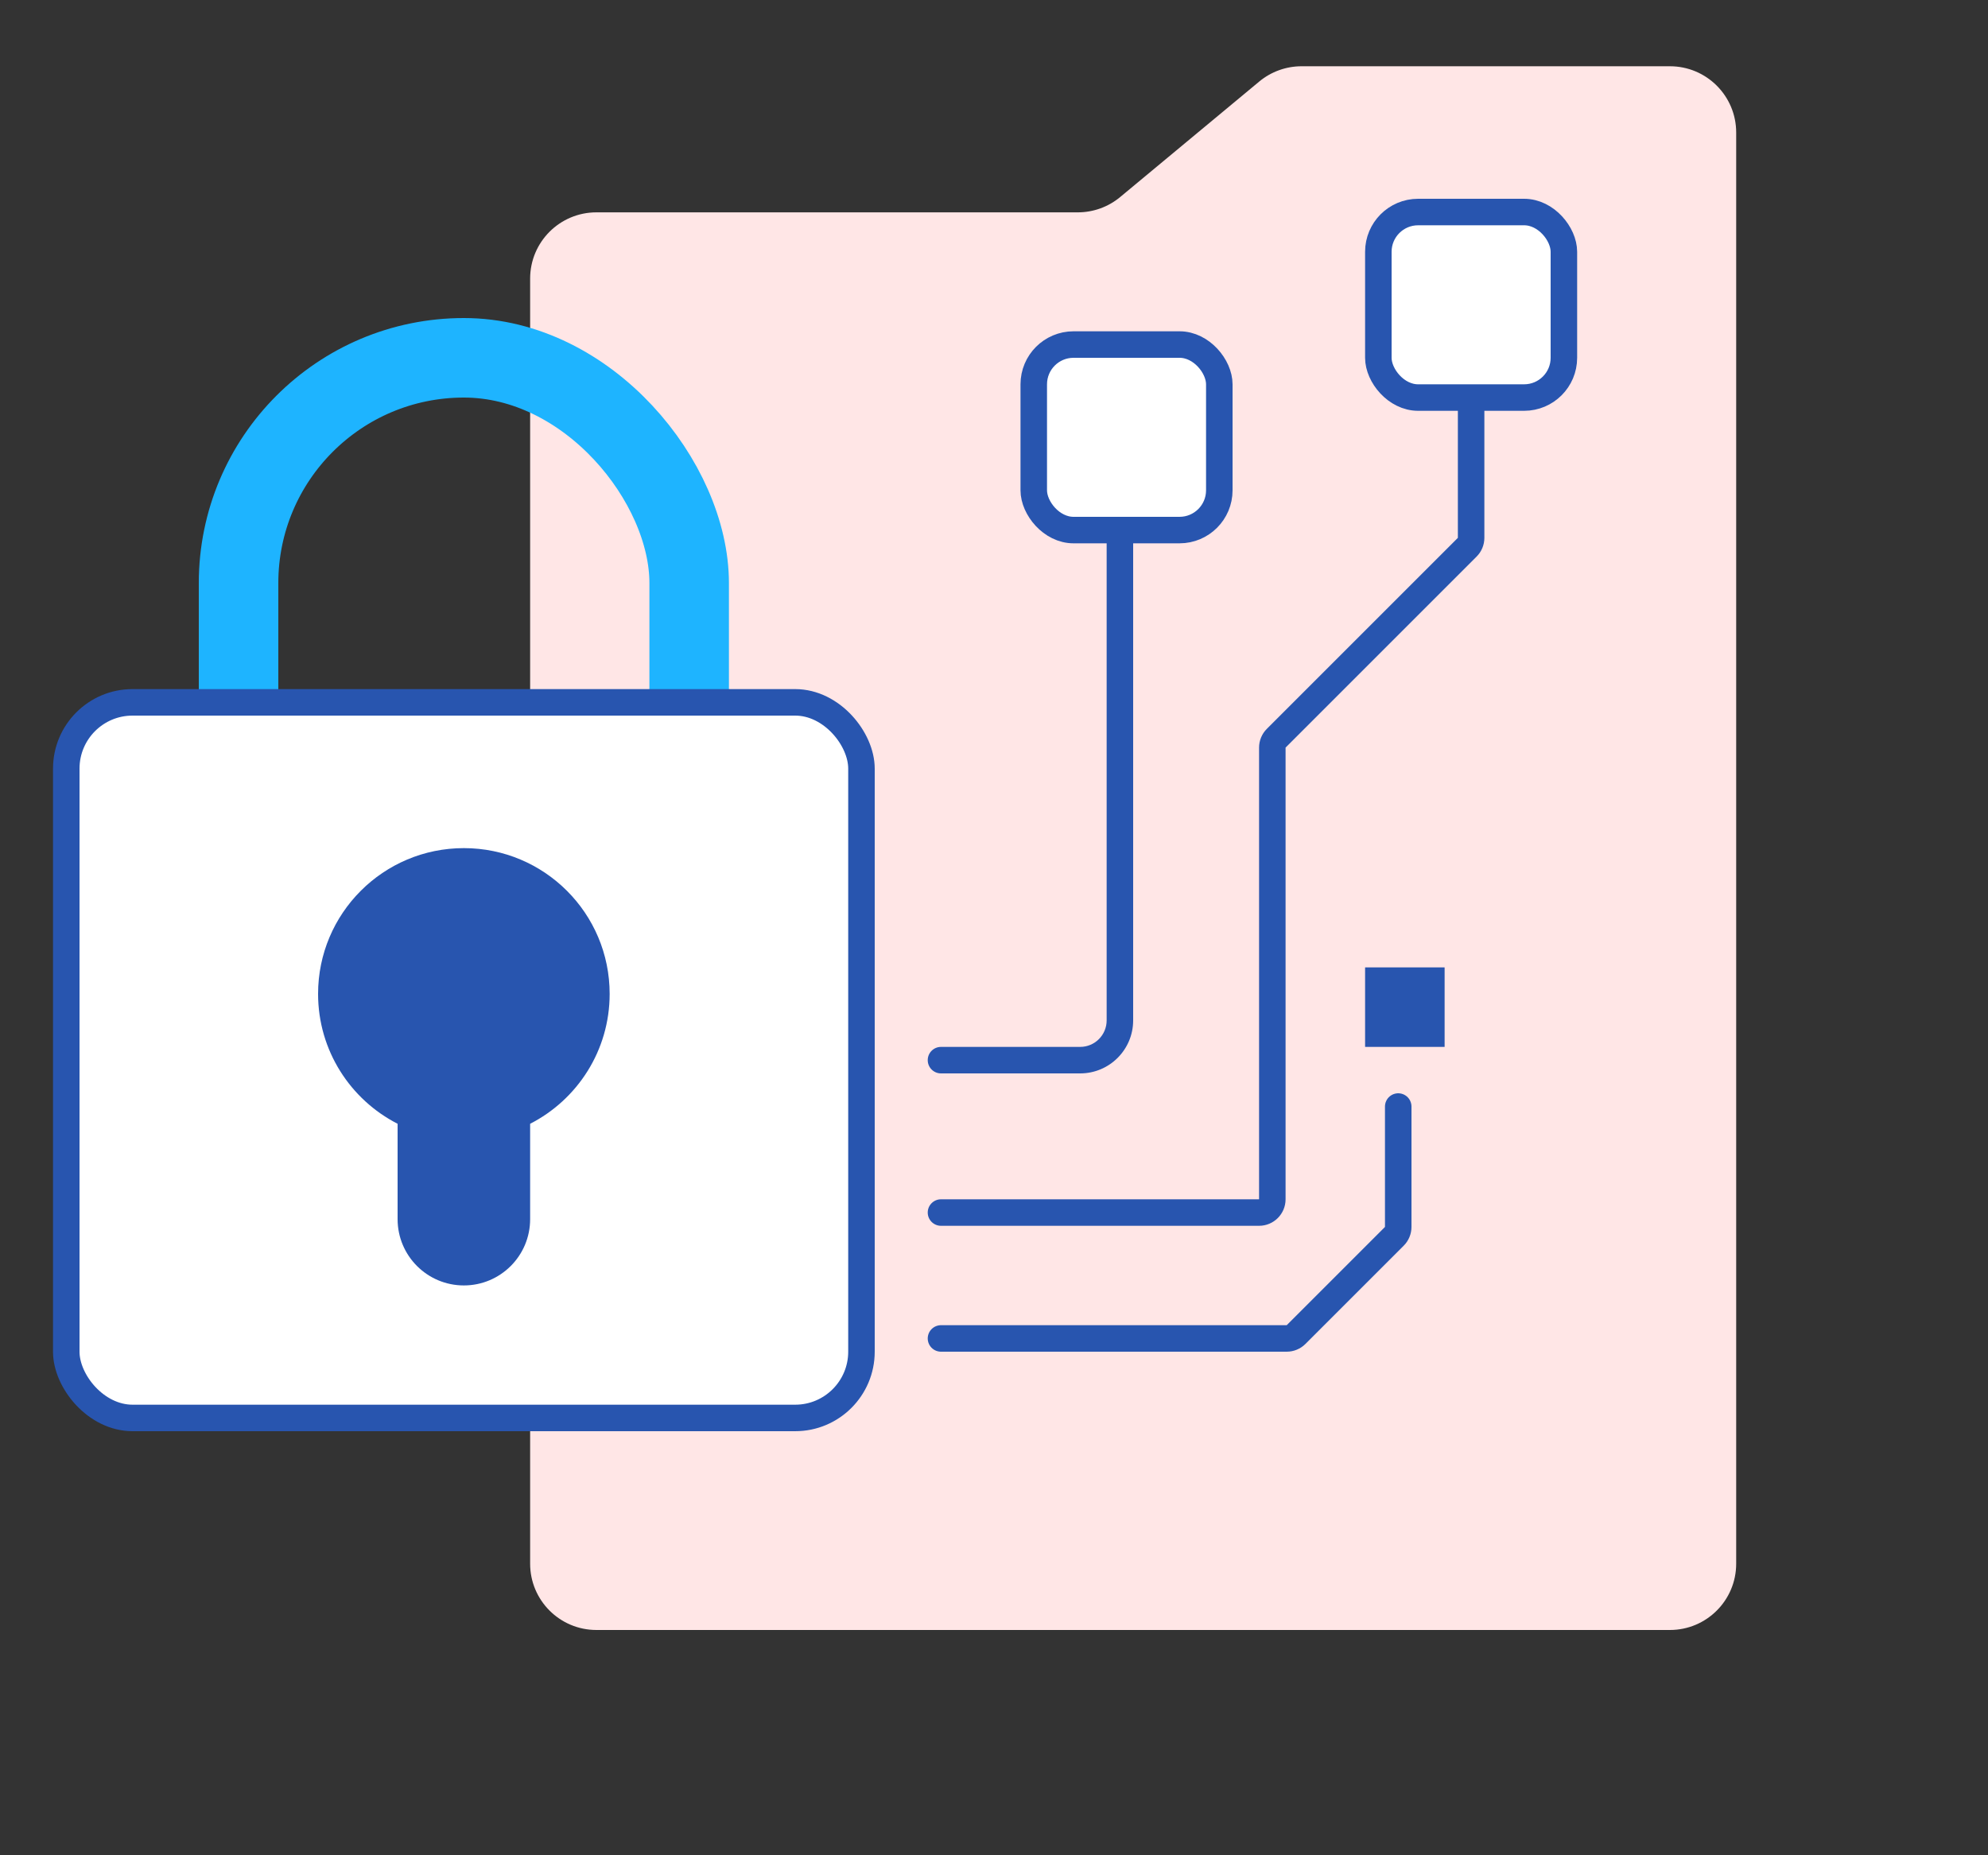 <?xml version="1.0" encoding="UTF-8"?>
<svg xmlns="http://www.w3.org/2000/svg" width="150" height="140" viewBox="0 0 150 140" fill="none">
  <rect x="0" y="0" width="150" height="140" fill="#333333" stroke="none"/>
  <path d="M40 21.024C40 18.263 42.239 16.024 45 16.024H81.324C82.491 16.024 83.622 15.616 84.519 14.87L95.012 6.154C95.91 5.408 97.04 5 98.207 5H126C128.761 5 131 7.239 131 10V118C131 120.761 128.761 123 126 123H45C42.239 123 40 120.761 40 118V21.024Z" fill="#FFE6E6"></path>
  <rect x="78" y="26" width="14" height="14" rx="3" fill="white" stroke="#2855AF" stroke-width="2"></rect>
  <rect x="104" y="16" width="14" height="14" rx="3" fill="white" stroke="#2855AF" stroke-width="2"></rect>
  <path d="M85.5 40C85.5 39.448 85.052 39 84.5 39C83.948 39 83.5 39.448 83.5 40H85.5ZM71 79C70.448 79 70 79.448 70 80C70 80.552 70.448 81 71 81V79ZM83.5 40V77H85.5V40H83.5ZM81.5 79H71V81H81.5V79ZM83.5 77C83.5 78.105 82.605 79 81.5 79V81C83.709 81 85.5 79.209 85.5 77H83.5Z" fill="#2855AF"></path>
  <path d="M112 30.5C112 29.948 111.552 29.5 111 29.5C110.448 29.5 110 29.948 110 30.5H112ZM71 90.5C70.448 90.5 70 90.948 70 91.5C70 92.052 70.448 92.5 71 92.5V90.5ZM110 30.5V40.586H112V30.5H110ZM110 40.586L95.586 55L97 56.414L111.414 42L110 40.586ZM95 56.414V90.5H97V56.414H95ZM95 90.5H71V92.5H95V90.5ZM95 90.5V92.5C96.105 92.5 97 91.605 97 90.5H95ZM95.586 55C95.211 55.375 95 55.884 95 56.414H97L95.586 55ZM110 40.586L111.414 42C111.789 41.625 112 41.116 112 40.586H110Z" fill="#2855AF"></path>
  <rect x="103" y="73" width="6" height="6" fill="#2855AF"></rect>
  <path d="M105.5 83.5V92.586C105.5 92.851 105.395 93.105 105.207 93.293L97.793 100.707C97.605 100.895 97.351 101 97.086 101H71" stroke="#2855AF" stroke-width="2" stroke-linecap="round" stroke-linejoin="round"></path>
  <rect x="18" y="27" width="34" height="51" rx="17" stroke="#1EB4FF" stroke-width="6"></rect>
  <rect x="5" y="53" width="60" height="54" rx="5" fill="white" stroke="#2855AF" stroke-width="2"></rect>
  <path fill-rule="evenodd" clip-rule="evenodd" d="M40 84.801C43.562 82.98 46 79.275 46 75C46 68.925 41.075 64 35 64C28.925 64 24 68.925 24 75C24 79.275 26.438 82.98 30 84.801V92C30 94.761 32.239 97 35 97C37.761 97 40 94.761 40 92V84.801Z" fill="#2855AF"></path>
</svg>
